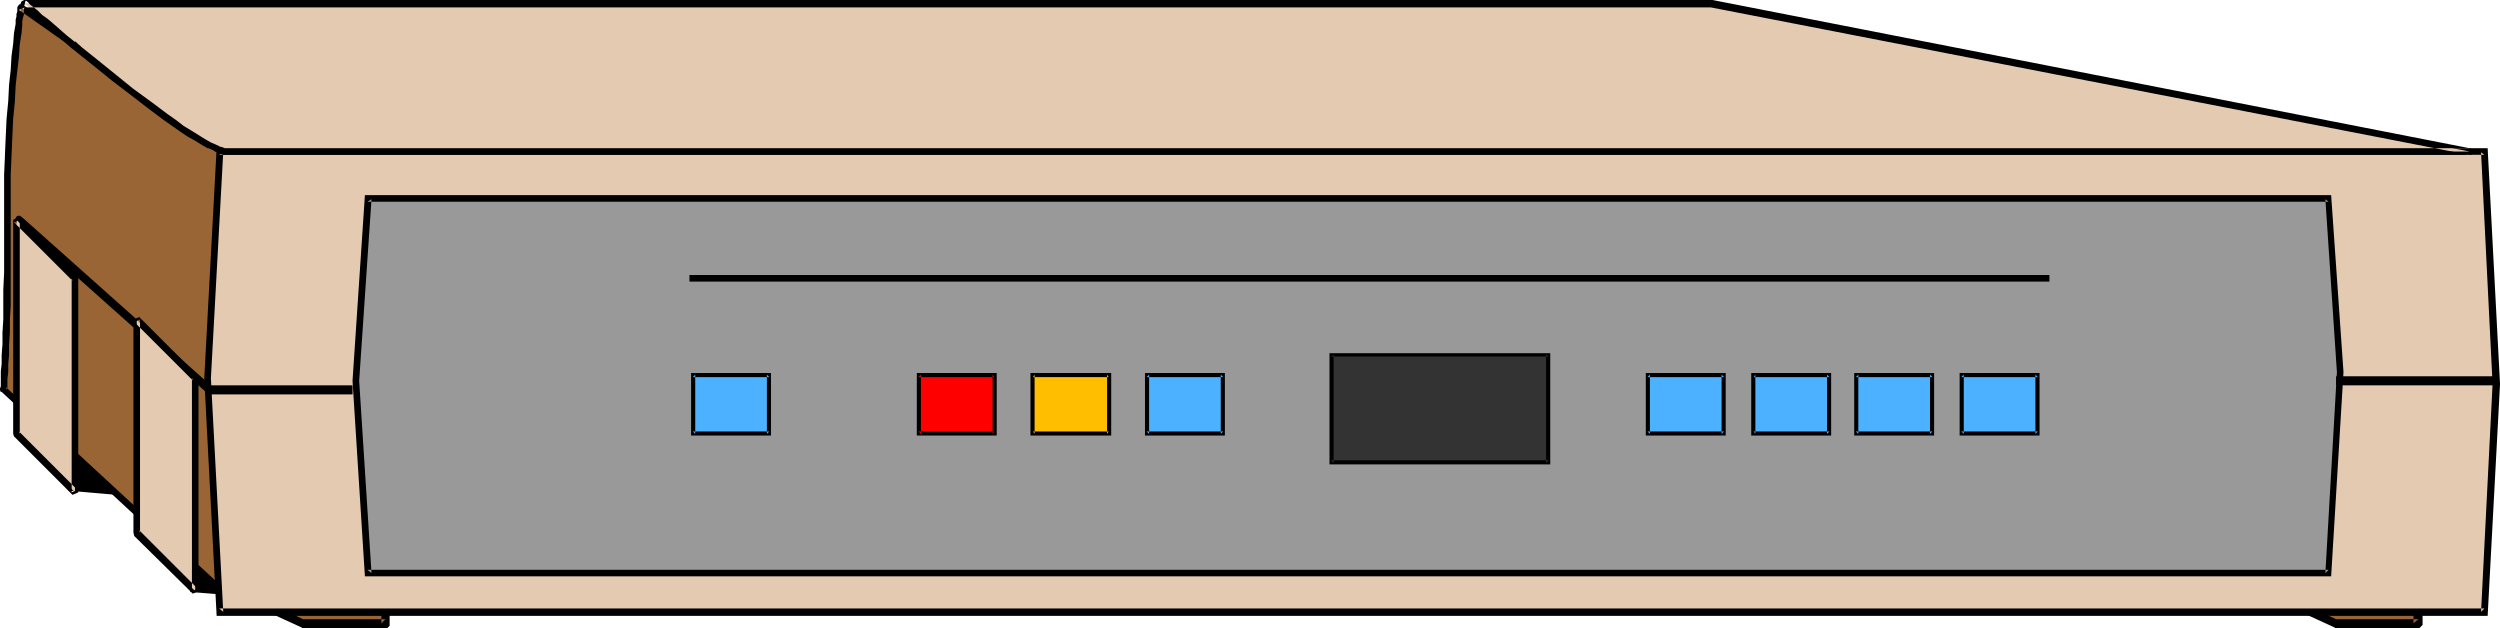 <?xml version="1.0" encoding="UTF-8" standalone="no"?>
<svg
   version="1.0"
   width="129.766mm"
   height="32.609mm"
   id="svg40"
   sodipodi:docname="ADC D-Serv.wmf"
   xmlns:inkscape="http://www.inkscape.org/namespaces/inkscape"
   xmlns:sodipodi="http://sodipodi.sourceforge.net/DTD/sodipodi-0.dtd"
   xmlns="http://www.w3.org/2000/svg"
   xmlns:svg="http://www.w3.org/2000/svg">
  <sodipodi:namedview
     id="namedview40"
     pagecolor="#ffffff"
     bordercolor="#000000"
     borderopacity="0.25"
     inkscape:showpageshadow="2"
     inkscape:pageopacity="0.0"
     inkscape:pagecheckerboard="0"
     inkscape:deskcolor="#d1d1d1"
     inkscape:document-units="mm" />
  <defs
     id="defs1">
    <pattern
       id="WMFhbasepattern"
       patternUnits="userSpaceOnUse"
       width="6"
       height="6"
       x="0"
       y="0" />
  </defs>
  <path
     style="fill:#996534;fill-opacity:1;fill-rule:evenodd;stroke:none"
     d="m 474.457,112.102 v 10.176 h -16.16 l -17.291,-7.915 z"
     id="path1" />
  <path
     style="fill:#000000;fill-opacity:1;fill-rule:evenodd;stroke:none"
     d="m 474.457,112.91 -0.97,-0.808 v 10.176 l 0.97,-0.808 h -16.16 l 0.323,0.162 -17.13,-8.077 -0.323,1.615 33.29,-2.261 -0.162,-1.777 -33.29,2.261 -0.162,0.162 -0.323,0.162 h -0.162 v 0.323 l -0.162,0.162 v 0.162 l 0.162,0.323 v 0.162 l 0.162,0.162 0.162,0.162 17.291,7.915 0.162,0.162 h 0.162 16.16 0.162 l 0.162,-0.162 0.162,-0.162 0.162,-0.162 0.162,-0.162 v -0.323 -10.176 -0.162 -0.162 l -0.162,-0.162 -0.162,-0.162 -0.162,-0.162 -0.162,-0.162 h -0.323 z"
     id="path2" />
  <path
     style="fill:#996534;fill-opacity:1;fill-rule:evenodd;stroke:none"
     d="m 75.629,112.102 v 10.176 H 59.469 l -17.291,-7.915 z"
     id="path3" />
  <path
     style="fill:#000000;fill-opacity:1;fill-rule:evenodd;stroke:none"
     d="m 75.629,112.91 -0.808,-0.808 v 10.176 l 0.808,-0.808 H 59.469 l 0.323,0.162 -17.13,-8.077 -0.323,1.615 33.29,-2.261 v -1.777 l -33.451,2.261 -0.162,0.162 -0.323,0.162 h -0.162 l -0.162,0.323 v 0.162 0.162 0.323 l 0.162,0.162 0.162,0.162 0.162,0.162 17.291,7.915 0.162,0.162 h 0.162 16.16 0.323 l 0.162,-0.162 0.162,-0.162 0.162,-0.162 v -0.162 -0.323 -10.176 -0.162 -0.162 -0.162 l -0.323,-0.162 -0.162,-0.162 -0.162,-0.162 h -0.162 z"
     id="path4" />
  <path
     style="fill:#000000;fill-opacity:1;fill-rule:evenodd;stroke:none"
     d="m 37.976,115.494 13.736,1.131 -35.229,-37.798 -2.424,16.799 14.382,1.292 10.019,9.369 z"
     id="path5" />
  <path
     style="fill:#000000;fill-opacity:1;fill-rule:evenodd;stroke:none"
     d="m 37.33,116.14 16.16,1.292 -37.653,-40.059 -2.424,18.899 15.029,1.292 -0.485,-0.162 10.019,9.369 -0.162,-0.485 -0.485,9.853 1.293,-0.646 0.485,-9.369 -10.504,-9.853 -14.382,-1.292 0.646,0.808 2.262,-16.961 -1.293,0.485 35.39,37.798 0.646,-1.131 -13.898,-1.131 0.646,0.646 z"
     id="path6" />
  <path
     style="fill:#996534;fill-opacity:1;fill-rule:evenodd;stroke:none"
     d="M 47.349,119.532 45.086,30.368 4.202,1.454 v 0 L 4.04,1.615 V 1.938 2.261 L 3.878,2.746 V 3.392 L 3.717,4.038 V 4.846 L 3.394,6.623 3.232,8.723 2.909,11.146 2.747,13.73 2.424,16.638 2.262,19.868 1.939,23.26 1.778,26.814 1.616,30.529 1.454,34.244 v 4.038 3.877 11.307 l -0.162,3.392 v 3.069 2.746 l -0.162,2.584 v 2.261 2.1 L 0.97,71.396 0.808,73.012 v 1.131 0.969 0.808 l -0.162,0.485 v 0 z"
     id="path7" />
  <path
     style="fill:#000000;fill-opacity:1;fill-rule:evenodd;stroke:none"
     d="m 46.864,120.017 0.162,0.162 0.162,0.162 h 0.323 l 0.162,-0.162 0.323,-0.323 v -0.162 -0.162 L 45.733,30.368 v -0.162 -0.162 l -0.162,-0.162 v 0 L 4.525,0.969 4.363,0.808 H 4.202 4.04 3.878 L 3.555,1.131 v 0 L 3.394,1.454 v 0 L 3.555,1.292 3.394,1.454 v 0.162 0.323 -0.162 0.485 0 L 3.232,2.746 v 0.485 0 L 3.07,3.877 v 0.162 0.646 0 l -0.323,1.777 v 0 L 2.586,8.561 2.262,10.984 2.101,13.73 1.778,16.638 1.616,19.868 1.293,23.26 1.131,26.652 0.97,30.368 v 0.162 l -0.162,3.715 v 4.038 15.184 l -0.162,3.392 v 3.069 2.746 0 l -0.162,2.584 v 0 2.261 l -0.162,2.1 v 1.777 0 L 0.162,72.85 v 1.292 0.969 0.808 -0.162 L 0,76.242 v 0.323 l 0.162,0.323 v 0 H 0.323 L 46.864,120.017 47.834,119.048 1.131,75.919 1.293,76.404 v 0 0 l 0.162,-0.323 v -0.162 -0.808 0.162 -0.969 L 1.616,73.012 v -1.454 -0.162 L 1.778,69.62 v -2.1 l 0.162,-2.261 v 0 -2.423 -0.162 L 2.101,59.928 V 56.859 53.466 38.283 34.244 l 0.162,-3.715 v 0 L 2.424,26.814 2.586,23.26 2.909,20.03 3.07,16.799 3.394,13.892 3.717,11.146 3.878,8.723 4.202,6.623 V 6.784 L 4.363,5.007 V 4.846 4.038 4.2 L 4.525,3.392 v 0 L 4.686,2.908 v -0.485 0 V 2.1 1.938 1.615 1.938 1.615 h 0.162 v -0.162 0 L 3.717,1.938 44.763,30.852 l -0.323,-0.485 2.262,89.165 1.131,-0.485 z"
     id="path8" />
  <path
     style="fill:#e4cab1;fill-opacity:1;fill-rule:evenodd;stroke:none"
     d="m 487.385,120.017 2.424,-44.744 -2.424,-45.552 H 42.986 l -2.262,44.421 2.262,45.875 z"
     id="path9" />
  <path
     style="fill:#000000;fill-opacity:1;fill-rule:evenodd;stroke:none"
     d="m 488.031,120.825 2.424,-45.39 v -0.162 l -2.424,-46.198 H 42.501 l -2.424,45.067 v 0.162 l 2.424,46.521 H 488.031 l -0.646,-1.454 H 42.986 l 0.808,0.646 -2.424,-45.875 v 0.162 l 2.424,-44.421 -0.808,0.485 H 487.385 l -0.646,-0.485 2.262,45.552 v -0.162 l -2.262,44.744 0.646,-0.646 z"
     id="path10" />
  <path
     style="fill:#999999;fill-opacity:1;fill-rule:evenodd;stroke:none"
     d="m 456.843,112.425 2.262,-39.413 -2.262,-34.083 H 72.074 L 69.811,74.788 72.074,112.425 Z"
     id="path11" />
  <path
     style="fill:#000000;fill-opacity:1;fill-rule:evenodd;stroke:none"
     d="m 457.327,113.071 2.424,-40.059 v 0 l -2.424,-34.729 H 71.589 l -2.424,36.344 v 0.162 l 2.424,38.283 H 457.327 l -0.485,-1.292 H 72.074 l 0.808,0.646 -2.424,-37.798 v 0.162 l 2.424,-35.698 -0.808,0.485 H 456.843 l -0.646,-0.485 2.262,33.921 v 0 l -2.262,39.413 0.646,-0.646 z"
     id="path12" />
  <path
     style="fill:#e4cab1;fill-opacity:1;fill-rule:evenodd;stroke:none"
     d="M 484.476,29.722 H 44.602 43.955 L 43.147,29.398 42.178,29.075 41.046,28.591 39.915,27.783 38.622,27.137 37.168,26.168 35.714,25.199 34.259,24.23 32.643,22.937 29.25,20.514 25.856,17.93 22.301,15.184 18.907,12.599 15.675,9.853 14.221,8.723 12.766,7.43 11.312,6.3 10.019,5.169 8.888,4.2 7.918,3.392 6.949,2.584 6.141,1.938 5.656,1.454 5.171,0.969 4.848,0.808 4.686,0.646 H 335.804 Z"
     id="path13" />
  <path
     style="fill:#000000;fill-opacity:1;fill-rule:evenodd;stroke:none"
     d="m 484.315,30.368 0.162,-1.292 H 44.602 v 0 h -0.646 0.162 l -0.808,-0.323 0.162,0.162 -0.97,-0.485 v 0 l -1.131,-0.485 v 0 L 40.238,27.299 v 0 l -1.293,-0.808 -1.293,-0.808 -1.616,-0.969 -1.454,-1.131 -1.616,-1.131 v 0 L 29.734,20.03 26.179,17.445 22.786,14.699 19.392,11.953 16.16,9.369 14.706,8.077 V 8.238 L 13.09,6.946 11.797,5.815 v 0 L 10.504,4.684 v 0 L 9.373,3.715 8.242,2.908 7.434,2.1 6.626,1.454 v 0 L 5.979,0.969 v 0 L 5.494,0.485 H 5.656 L 5.333,0.323 5.171,0.162 v 0 H 5.01 L 4.686,1.454 H 335.804 335.643 L 484.315,30.368 484.476,29.075 335.966,0 H 335.804 4.686 V 0 L 4.525,0.162 H 4.363 L 4.202,0.323 v 0 L 4.04,0.646 V 0.808 L 4.202,0.969 V 1.131 H 4.363 V 1.292 L 4.525,1.454 4.363,1.292 4.686,1.454 v 0 l 0.485,0.485 v 0 l 0.646,0.485 v 0 L 6.464,3.069 7.434,3.877 8.565,4.684 9.696,5.815 v 0 l 1.293,0.969 v 0 l 1.293,1.131 1.454,1.292 v 0 l 1.616,1.292 3.232,2.584 3.394,2.746 3.394,2.584 3.555,2.746 3.232,2.423 v 0 l 1.616,1.131 1.616,1.131 1.454,0.969 1.454,0.808 1.293,0.808 v 0 l 1.131,0.646 h 0.162 l 1.131,0.485 h -0.162 l 0.97,0.485 0.162,0.162 0.808,0.162 v 0 h 0.646 0.162 439.875 v 0 h 0.162 0.162 l 0.162,-0.162 v -0.162 l 0.162,-0.162 v -0.162 l -0.162,-0.162 v -0.162 l -0.162,-0.162 -0.162,-0.162 h -0.162 z"
     id="path14" />
  <path
     style="fill:#000000;fill-opacity:1;fill-rule:evenodd;stroke:none"
     d="M 69.165,75.596 H 41.046 v 1.777 h 28.118 z"
     id="path15" />
  <path
     style="fill:#000000;fill-opacity:1;fill-rule:evenodd;stroke:none"
     d="m 40.562,77.05 0.323,0.323 h 0.323 l 0.162,-0.162 h 0.162 l 0.323,-0.323 0.162,-0.323 v -0.162 l -0.162,-0.162 v -0.323 h -0.162 L 4.363,42.644 3.878,42.321 H 3.717 3.555 l -0.323,0.162 -0.162,0.323 -0.162,0.162 v 0.323 0.162 l 0.162,0.162 0.162,0.162 z"
     id="path16" />
  <path
     style="fill:#4cb2ff;fill-opacity:1;fill-rule:evenodd;stroke:none"
     d="M 150.934,85.126 V 73.496 h -15.029 v 11.63 z"
     id="path17" />
  <path
     style="fill:#000000;fill-opacity:1;fill-rule:evenodd;stroke:none"
     d="M 151.257,85.449 V 73.173 h -15.675 v 12.276 h 15.675 l -0.323,-0.808 h -15.029 l 0.485,0.485 V 73.496 l -0.485,0.485 h 15.029 l -0.485,-0.485 v 11.63 l 0.485,-0.485 z"
     id="path18" />
  <path
     style="fill:#ff0000;fill-opacity:1;fill-rule:evenodd;stroke:none"
     d="M 195.051,85.126 V 73.496 H 180.184 v 11.63 z"
     id="path19" />
  <path
     style="fill:#000000;fill-opacity:1;fill-rule:evenodd;stroke:none"
     d="M 195.536,85.449 V 73.173 H 179.861 v 12.276 h 15.675 l -0.485,-0.808 H 180.184 l 0.485,0.485 V 73.496 l -0.485,0.485 h 14.867 l -0.323,-0.485 v 11.63 l 0.323,-0.485 z"
     id="path20" />
  <path
     style="fill:#ffbf00;fill-opacity:1;fill-rule:evenodd;stroke:none"
     d="M 217.513,85.126 V 73.496 h -14.867 v 11.63 z"
     id="path21" />
  <path
     style="fill:#000000;fill-opacity:1;fill-rule:evenodd;stroke:none"
     d="M 217.998,85.449 V 73.173 h -15.837 v 12.276 h 15.837 l -0.485,-0.808 h -14.867 l 0.323,0.485 V 73.496 l -0.323,0.485 h 14.867 l -0.323,-0.485 v 11.63 l 0.323,-0.485 z"
     id="path22" />
  <path
     style="fill:#4cb2ff;fill-opacity:1;fill-rule:evenodd;stroke:none"
     d="M 338.228,85.126 V 73.496 h -15.029 v 11.63 z"
     id="path23" />
  <path
     style="fill:#000000;fill-opacity:1;fill-rule:evenodd;stroke:none"
     d="M 338.552,85.449 V 73.173 h -15.675 v 12.276 h 15.675 l -0.323,-0.808 h -15.029 l 0.485,0.485 V 73.496 l -0.485,0.485 h 15.029 l -0.485,-0.485 v 11.63 l 0.485,-0.485 z"
     id="path24" />
  <path
     style="fill:#4cb2ff;fill-opacity:1;fill-rule:evenodd;stroke:none"
     d="M 358.913,85.126 V 73.496 h -14.867 v 11.63 z"
     id="path25" />
  <path
     style="fill:#000000;fill-opacity:1;fill-rule:evenodd;stroke:none"
     d="M 359.236,85.449 V 73.173 h -15.675 v 12.276 h 15.675 l -0.323,-0.808 h -14.867 l 0.323,0.485 V 73.496 l -0.323,0.485 h 14.867 l -0.485,-0.485 v 11.63 l 0.485,-0.485 z"
     id="path26" />
  <path
     style="fill:#4cb2ff;fill-opacity:1;fill-rule:evenodd;stroke:none"
     d="M 379.113,85.126 V 73.496 h -15.029 v 11.63 z"
     id="path27" />
  <path
     style="fill:#000000;fill-opacity:1;fill-rule:evenodd;stroke:none"
     d="M 379.436,85.449 V 73.173 h -15.675 v 12.276 h 15.675 l -0.323,-0.808 h -15.029 l 0.485,0.485 V 73.496 l -0.485,0.485 h 15.029 l -0.485,-0.485 v 11.63 l 0.485,-0.485 z"
     id="path28" />
  <path
     style="fill:#4cb2ff;fill-opacity:1;fill-rule:evenodd;stroke:none"
     d="M 399.798,85.126 V 73.496 h -15.029 v 11.63 z"
     id="path29" />
  <path
     style="fill:#000000;fill-opacity:1;fill-rule:evenodd;stroke:none"
     d="M 400.121,85.449 V 73.173 h -15.675 v 12.276 h 15.675 l -0.323,-0.808 h -15.029 l 0.485,0.485 V 73.496 l -0.485,0.485 h 15.029 l -0.485,-0.485 v 11.63 l 0.485,-0.485 z"
     id="path30" />
  <path
     style="fill:#4cb2ff;fill-opacity:1;fill-rule:evenodd;stroke:none"
     d="M 239.976,85.126 V 73.496 h -15.029 v 11.63 z"
     id="path31" />
  <path
     style="fill:#000000;fill-opacity:1;fill-rule:evenodd;stroke:none"
     d="M 240.299,85.449 V 73.173 h -15.675 v 12.276 h 15.675 l -0.323,-0.808 h -15.029 l 0.485,0.485 V 73.496 l -0.485,0.485 h 15.029 l -0.485,-0.485 v 11.63 l 0.485,-0.485 z"
     id="path32" />
  <path
     style="fill:#333333;fill-opacity:1;fill-rule:evenodd;stroke:none"
     d="M 303.808,90.78 V 69.62 H 261.145 v 21.16 z"
     id="path33" />
  <path
     style="fill:#000000;fill-opacity:1;fill-rule:evenodd;stroke:none"
     d="M 304.131,91.103 V 69.296 H 260.822 V 91.103 h 43.309 l -0.323,-0.808 H 261.145 l 0.485,0.485 V 69.62 l -0.485,0.323 h 42.662 l -0.485,-0.323 v 21.16 l 0.485,-0.485 z"
     id="path34" />
  <path
     style="fill:#000000;fill-opacity:1;fill-rule:evenodd;stroke:none"
     d="m 458.297,75.596 h 31.027 v -1.777 h -31.027 z"
     id="path35" />
  <path
     style="fill:#e4cab1;fill-opacity:1;fill-rule:evenodd;stroke:none"
     d="M 26.826,104.51 V 62.674 l 11.474,11.469 v 41.836 z"
     id="path36" />
  <path
     style="fill:#000000;fill-opacity:1;fill-rule:evenodd;stroke:none"
     d="m 27.31,104.025 0.162,0.485 V 62.674 l -1.131,0.485 11.474,11.469 -0.162,-0.485 v 41.836 l 1.131,-0.485 -11.474,-11.469 -0.97,1.131 11.474,11.307 1.131,-0.485 V 74.142 l -0.162,-0.485 -11.474,-11.469 -1.131,0.485 v 41.836 l 0.162,0.646 z"
     id="path37" />
  <path
     style="fill:#e4cab1;fill-opacity:1;fill-rule:evenodd;stroke:none"
     d="M 3.232,85.126 V 43.129 L 14.706,54.597 v 41.998 z"
     id="path38" />
  <path
     style="fill:#000000;fill-opacity:1;fill-rule:evenodd;stroke:none"
     d="m 3.717,84.642 0.162,0.485 V 43.129 L 2.747,43.613 14.221,55.082 14.059,54.597 V 96.595 L 15.19,96.11 3.717,84.642 2.747,85.611 14.221,97.08 15.352,96.595 V 54.597 l -0.162,-0.485 -11.474,-11.469 -1.131,0.485 v 41.998 l 0.162,0.485 z"
     id="path39" />
  <path
     style="fill:#000000;fill-opacity:1;fill-rule:evenodd;stroke:none"
     d="m 135.259,55.243 h 266.801 v -1.292 h -266.801 z"
     id="path40" />
</svg>
